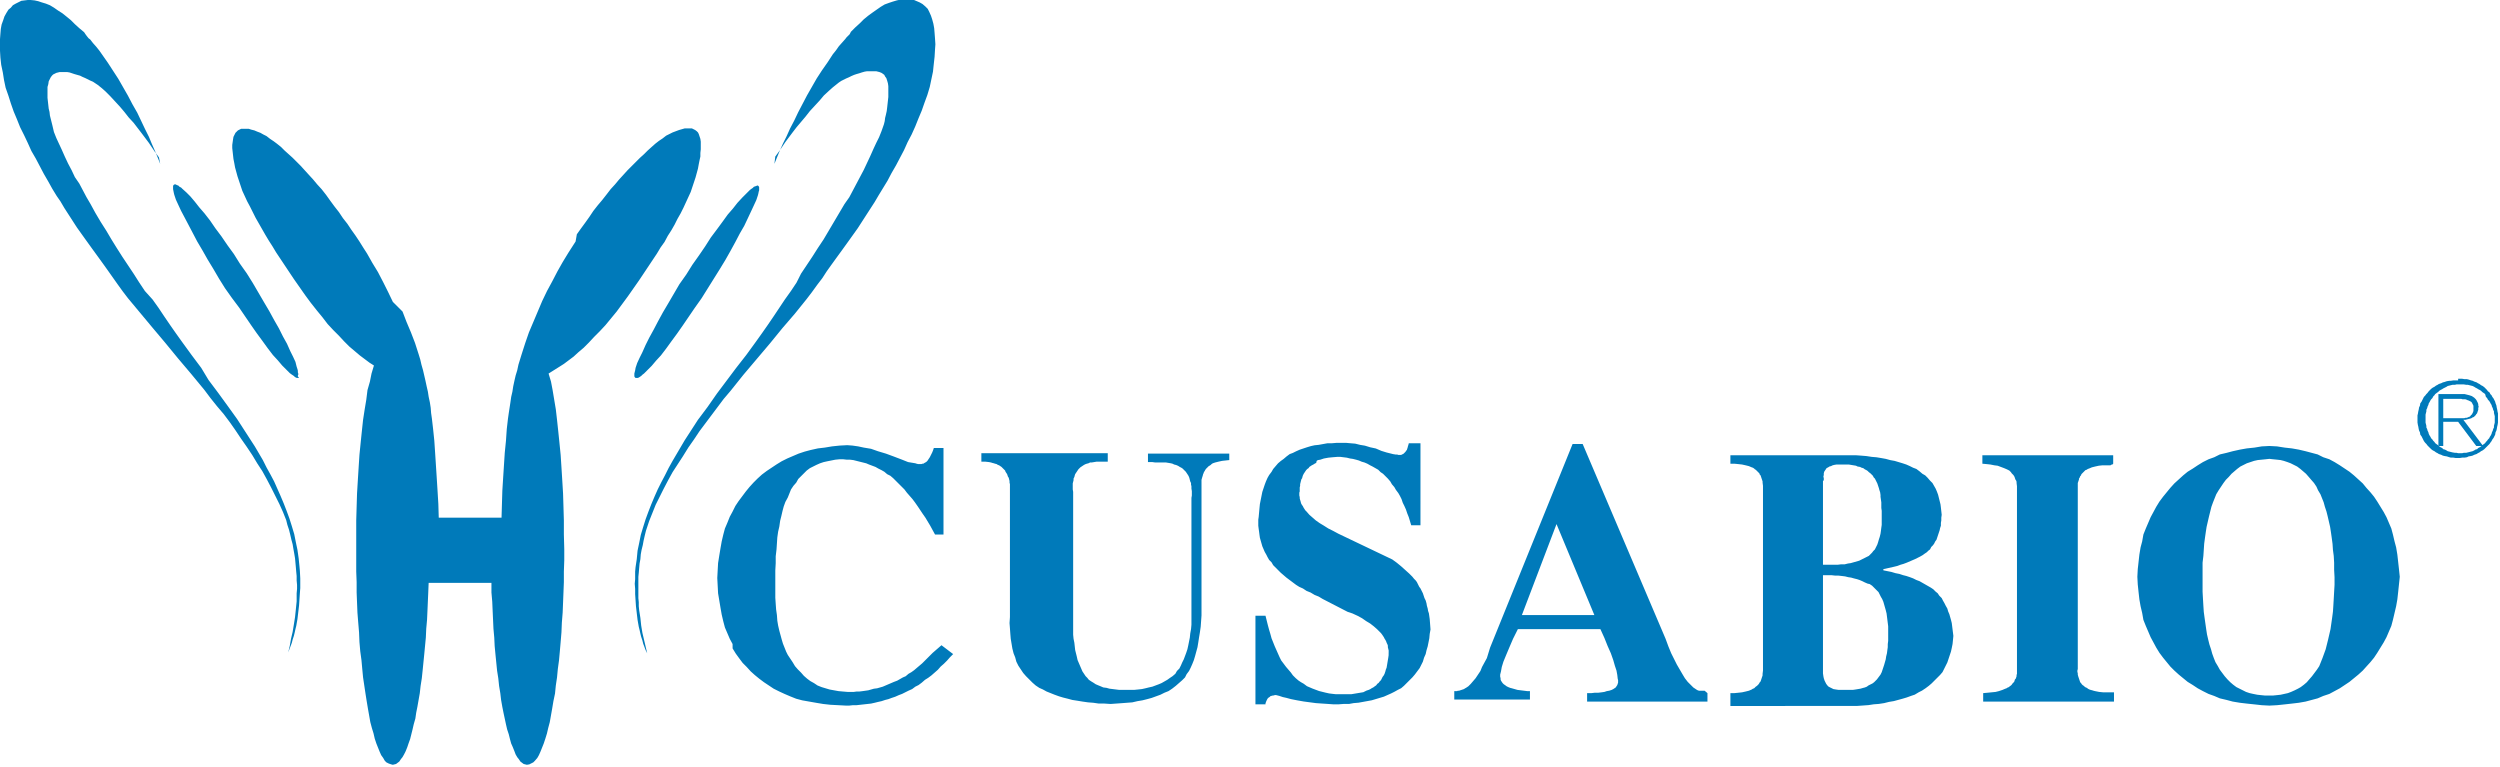 <?xml version="1.0" encoding="UTF-8"?> <!-- Generator: Adobe Illustrator 21.1.0, SVG Export Plug-In . SVG Version: 6.00 Build 0) --> <svg xmlns="http://www.w3.org/2000/svg" xmlns:xlink="http://www.w3.org/1999/xlink" version="1.1" id="图层_1" x="0px" y="0px" width="621.1px" height="190.5px" viewBox="0 0 621.1 190.5" style="enable-background:new 0 0 621.1 190.5;" xml:space="preserve"> <style type="text/css"> .st0{fill-rule:evenodd;clip-rule:evenodd;fill:#007ABA;} .st1{fill:#007ABA;} </style> <path class="st0" d="M74.3,93.9h-0.1H74h-0.2l-0.3-0.1l-0.3-0.2l-0.2-0.2L72.4,93L72,92.7l-0.9-0.9l-1-1L69,89.5l-1.2-1.3l-1.3-1.7 l-1.3-1.8l-1.4-1.9l-1.4-2l-1.5-2.2l-1.5-2.2L57.6,74l-1.7-2.4l-1.5-2.4L53,66.8l-1.4-2.3l-1.3-2.3l-1.3-2.2l-1.1-2.1l-1-1.9l-1-1.9 L45,52.4l-0.7-1.5l-0.6-1.3l-0.4-1.2l-0.1-0.4l-0.1-0.5L43,47v-0.4v-0.2v-0.2l0.1-0.2l0.1-0.1l0.2-0.1h0.2l0.2,0.1l0.2,0.1l0.3,0.1 l0.3,0.3l0.4,0.2l0.3,0.3l1,0.9l1,1l1.1,1.3l1.1,1.4l1.3,1.5l1.4,1.8l1.3,1.9l1.5,2l1.5,2.2l1.6,2.2l1.5,2.4l1.7,2.4l1.5,2.4 l1.4,2.4l1.4,2.4l1.3,2.2l1.2,2.2l1.2,2.1l1,2l1,1.8l0.8,1.8l0.7,1.4l0.6,1.3l0.3,1.2l0.2,0.6l0.1,0.4v0.4l0.1,0.3v0.3l-0.1,0.2v0.2 L74.3,93.9z M39.8,40.7l-0.6-1.5l-0.7-1.7l-0.8-1.8L37,34l-1-2l-0.9-1.9l-1-2.1l-1.2-2.1l-1.1-2.1l-1.2-2.1l-1.2-2.1l-1.3-2l-1.3-2 l-1.4-2l-0.7-1l-0.8-1l-0.8-0.9l-0.7-0.9L22,9.5L21.6,9l-0.3-0.4l-0.4-0.6L19.7,7l-1.1-1l-1-1l-1.1-0.9l-1-0.8l-1.1-0.7l-1-0.7 l-1-0.6l-1-0.4l-1-0.3L9.5,0.3L8.6,0.1L7.6,0H6.9L6.1,0.1L5.3,0.2L4.5,0.6L3.9,0.9L3.2,1.3L2.7,1.9L2.1,2.4L1.6,3.2L1.1,4.1L0.8,5 L0.4,6.1L0.2,7.2L0.1,8.4L0,9.7v1.5v1.4l0.1,1.7l0.2,1.8L0.7,18L1,19.9l0.4,1.9l0.7,2l0.6,1.9l0.7,2l0.8,1.9l0.8,2l1,2l0.9,1.9 l0.9,2l1.1,1.9l1,1.9l1,1.9l1.1,1.9l1,1.8l1.1,1.8L15,50l1,1.7l1.1,1.7l2,3.1l2,2.8l1.8,2.5l1.6,2.2l1.3,1.8l1,1.4l1.2,1.7l1.2,1.7 l1.3,1.8l1.3,1.7l3,3.6l3,3.6l3.2,3.8l3.2,3.9l3.3,3.9l3.3,4l1.5,2l1.6,2l1.7,2l1.5,2l1.4,2l1.4,2.1l1.4,2l1.4,2.1l1.2,2l1.3,2 l1.1,2l1.1,2.1l1,2l1,2l0.9,2l0.8,2l0.3,1.2l0.4,1.2l0.3,1.2l0.3,1.3l0.3,1.1l0.2,1.2l0.2,1.1l0.2,1.2l0.1,1.1l0.1,1.1l0.1,1.2 l0.1,1v1.1l0.1,1.1v1l-0.1,1.1v1v1l-0.1,1l-0.1,1l-0.2,1.9l-0.3,1.9l-0.3,1.8l-0.4,1.7l-0.3,1.7l-0.4,1.7l0.3-0.8l0.3-0.8l0.3-0.8 l0.2-0.8l0.3-0.9l0.2-0.8l0.2-0.9l0.2-0.8l0.3-1.7l0.2-1.7l0.2-1.7l0.1-1.5l0.1-1.5l0.1-1.3v-1.3v-1.1l-0.1-1.9l-0.1-1.1l-0.2-2 l-0.3-2.1l-0.4-1.9l-0.4-2l-0.6-2l-0.6-1.9l-0.7-1.9l-0.7-1.8l-0.8-1.9l-0.8-1.8l-0.8-1.8l-0.9-1.7l-1-1.8l-0.9-1.8l-1-1.7l-1-1.7 l-1.1-1.7l-1.1-1.7l-1.1-1.7l-1.1-1.7l-2.3-3.2l-2.4-3.3l-2.4-3.2L50,91.4l-2.4-3.2l-2.4-3.3l-1.5-2.1l-1.4-2l-1.5-2.2l-1.4-2.1 l-1.5-2.1L36,72.3l-1.4-2.1L33.2,68l-1.4-2.1l-1.4-2.1l-1.4-2.2l-1.3-2.1l-1.3-2.2l-1.4-2.2l-1.3-2.2l-1.2-2.2l-1-1.7l-0.9-1.7 l-0.9-1.7L18.6,44l-0.8-1.7l-0.9-1.7l-0.8-1.7l-0.8-1.8l-0.7-1.5L14,34.3l-0.6-1.5L13,31.1l-0.2-0.8l-0.2-0.8l-0.2-0.8l-0.1-0.9 l-0.2-0.8l-0.1-0.9l-0.1-0.9l-0.1-0.9v-0.9v-1v-0.8l0.2-0.7l0.1-0.7l0.3-0.6l0.2-0.4l0.3-0.4l0.3-0.3l0.4-0.2l0.4-0.2l0.4-0.1 l0.4-0.1h0.6h0.6h0.7l0.6,0.1l0.6,0.2l0.6,0.2l0.7,0.2l0.7,0.2l0.6,0.3l0.7,0.3l0.6,0.3l0.6,0.3l0.7,0.3l0.6,0.4l0.6,0.4l1,0.8 l0.9,0.8l1.2,1.2l1.2,1.3l1.2,1.3l1.1,1.3l1.1,1.4l1.2,1.3l1,1.3l1,1.3l1.8,2.4l1.4,2.1l1.1,1.5L39.8,40.7z M157.9,93.9h0.1h0.2h0.2 l0.3-0.1l0.3-0.2l0.3-0.2l0.3-0.3l0.4-0.3l0.9-0.9l1-1l1.1-1.3l1.2-1.3l1.3-1.7l1.3-1.8l1.4-1.9l1.4-2l1.5-2.2l1.5-2.2l1.7-2.4 l1.5-2.4l1.5-2.4l1.5-2.4l1.4-2.3l1.3-2.3l1.2-2.2l1.1-2.1l1.1-1.9l0.9-1.9l0.8-1.7l0.7-1.5l0.6-1.3l0.4-1.2l0.1-0.4l0.1-0.5 l0.1-0.3v-0.4v-0.2v-0.2l-0.1-0.2l-0.1-0.1l-0.1-0.1h-0.2l-0.2,0.1l-0.3,0.1l-0.3,0.1l-0.3,0.3l-0.3,0.2l-0.4,0.3l-0.9,0.9l-1,1 l-1.2,1.3l-1.1,1.4l-1.3,1.5l-1.3,1.8l-1.4,1.9l-1.5,2l-1.4,2.2l-1.5,2.2l-1.7,2.4l-1.5,2.4l-1.7,2.4l-1.4,2.4l-1.4,2.4l-1.3,2.2 l-1.2,2.2l-1.1,2.1l-1.1,2l-0.9,1.8l-0.8,1.8l-0.7,1.4l-0.6,1.3l-0.4,1.2l-0.1,0.6l-0.1,0.4l-0.1,0.4V93v0.3v0.2l0.1,0.2L157.9,93.9 z M192.4,40.7l0.6-1.5l0.7-1.7l0.8-1.8l0.9-1.8l0.9-2l1-1.9l1-2.1l1.1-2.1l1.1-2.1l1.2-2.1l1.2-2.1l1.3-2l1.4-2l1.3-2l0.8-1l0.7-1 l0.8-0.9l0.8-0.9l0.3-0.4l0.4-0.4l0.4-0.4l0.3-0.6l1.1-1.1l1.1-1l1-1l1.1-0.9l1.1-0.8l1-0.7l1-0.7l1-0.6l1.1-0.4l0.9-0.3l1-0.3 l0.9-0.2l0.9-0.1h0.8l0.9,0.1l0.8,0.1l0.7,0.3l0.7,0.3l0.7,0.4l0.7,0.6l0.6,0.6l0.4,0.8l0.4,0.9l0.3,0.9l0.3,1.1l0.2,1.1l0.1,1.2 l0.1,1.3l0.1,1.5l-0.1,1.4l-0.1,1.7l-0.2,1.8l-0.2,1.9l-0.4,1.9l-0.4,1.9l-0.6,2l-0.7,1.9l-0.7,2l-0.8,1.9l-0.8,2l-0.9,2l-1,1.9 l-0.9,2l-1,1.9l-1,1.9l-1.1,1.9l-1,1.9l-1.1,1.8l-1.1,1.8l-1,1.7l-1.1,1.7l-1.1,1.7l-2,3.1l-2,2.8l-1.8,2.5l-1.6,2.2l-1.3,1.8 l-1,1.4l-1.1,1.7l-1.3,1.7l-1.3,1.8l-1.3,1.7l-2.9,3.6l-3.1,3.6l-3.1,3.8l-3.3,3.9l-3.3,3.9l-3.2,4l-1.7,2l-1.5,2l-1.5,2l-1.5,2 l-1.5,2l-1.4,2.1l-1.4,2l-1.3,2.1l-1.3,2l-1.3,2l-1.1,2l-1.1,2.1l-1,2l-1,2l-0.8,2l-0.8,2l-0.4,1.2l-0.4,1.2l-0.3,1.2l-0.3,1.3 l-0.2,1.1l-0.3,1.2l-0.2,1.1l-0.1,1.2l-0.2,1.1l-0.1,1.1l-0.1,1.2l-0.1,1v1.1v1.1v1v1.1v1l0.1,1v1l0.1,1l0.3,1.9l0.2,1.9l0.3,1.8 l0.4,1.7l0.4,1.7l0.4,1.7l-0.4-0.8l-0.3-0.8l-0.3-0.8l-0.2-0.8l-0.3-0.9l-0.2-0.8l-0.2-0.9l-0.2-0.8l-0.3-1.7l-0.2-1.7l-0.2-1.7 l-0.1-1.5l-0.1-1.5v-1.3l-0.1-1.3l0.1-1.1v-1.9l0.1-1.1l0.3-2l0.2-2.1l0.4-1.9l0.4-2l0.6-2l0.6-1.9l0.7-1.9l0.7-1.8l0.8-1.9l0.8-1.8 l0.9-1.8l0.9-1.7l0.9-1.8l1-1.8l1-1.7l1-1.7l1-1.7l1.1-1.7l1.1-1.7l1.1-1.7l2.4-3.2l2.3-3.3l2.4-3.2l2.4-3.2l2.5-3.2l2.4-3.3 l1.5-2.1l1.4-2l1.5-2.2l1.4-2.1l1.4-2.1l1.5-2.1l1.4-2.1L199,68l1.4-2.1l1.4-2.1l1.4-2.2l1.4-2.1l1.3-2.2l1.3-2.2l1.3-2.2l1.3-2.2 L211,49l0.9-1.7l0.9-1.7l0.9-1.7l0.9-1.7l0.8-1.7l0.8-1.7l0.8-1.8l0.7-1.5l0.7-1.4l0.6-1.5l0.6-1.7l0.2-0.8l0.1-0.8l0.2-0.8l0.2-0.9 l0.1-0.8l0.1-0.9l0.1-0.9l0.1-0.9v-0.9v-1v-0.8l-0.1-0.7l-0.2-0.7l-0.2-0.6l-0.3-0.4l-0.2-0.4l-0.4-0.3l-0.3-0.2l-0.5-0.2l-0.4-0.1 l-0.4-0.1h-0.6H216h-0.6l-0.6,0.1l-0.7,0.2l-0.6,0.2l-0.7,0.2l-0.6,0.2l-0.7,0.3l-0.6,0.3l-0.7,0.3l-0.6,0.3l-0.6,0.3l-0.6,0.4 l-0.5,0.4l-1,0.8l-0.9,0.8l-1.3,1.2l-1.1,1.3l-1.2,1.3l-1.2,1.3l-1.1,1.4l-1.1,1.3l-1.1,1.3l-1,1.3l-1.8,2.4l-1.4,2.1l-1.1,1.5 L192.4,40.7z M139,91.1l1.1-0.7l1.2-0.9l1.2-0.9l1.2-1.1l1.3-1.1l1.3-1.3l1.3-1.4l1.4-1.4l1.4-1.5l1.4-1.7l1.4-1.7l1.4-1.9l1.4-1.9 l1.4-2l1.4-2l1.4-2.1l1-1.5l1-1.5l1-1.5l0.9-1.5l1-1.4l0.8-1.5l0.9-1.4l0.8-1.4l0.7-1.4l0.8-1.4l0.7-1.4l0.6-1.3l0.6-1.3l0.6-1.3 l0.4-1.2l0.4-1.2l0.4-1.2l0.3-1.1l0.3-1.1l0.2-1.1l0.2-1l0.2-0.9v-0.9l0.1-0.9V36v-0.8l-0.1-0.7l-0.2-0.6l-0.2-0.6l-0.2-0.4 l-0.3-0.3l-0.4-0.3l-0.4-0.2l-0.4-0.2h-0.6h-0.6h-0.6l-0.7,0.2l-0.7,0.2l-0.8,0.3l-0.8,0.3l-0.8,0.4l-0.8,0.4l-0.9,0.7l-0.9,0.6 l-0.9,0.7l-0.9,0.8l-1,0.9l-0.9,0.9l-1,0.9l-1,1l-1,1l-1.1,1.1l-1,1.1l-1.1,1.2l-1,1.2l-1.1,1.2l-1,1.3l-1.1,1.4l-1.1,1.3l-1.1,1.4 l-1,1.5l-1,1.4l-1.1,1.5l-1,1.4L143,60l-0.9,1.4l-0.9,1.4l-1.4,2.3l-1.3,2.3l-1.3,2.5l-1.3,2.4l-1.2,2.5l-1.1,2.6l-1.1,2.6l-1.1,2.6 l-0.9,2.6l-0.9,2.8l-0.4,1.3l-0.4,1.3l-0.3,1.4l-0.4,1.3l-0.3,1.3l-0.3,1.4l-0.2,1.3l-0.3,1.3l-0.2,1.4l-0.2,1.3l-0.2,1.3l-0.2,1.4 l-0.3,2.6l-0.2,2.9l-0.3,3l-0.2,3.1l-0.2,3.1l-0.2,3.2l-0.1,3.3l-0.1,3.4h-15.6l-0.1-3.4l-0.2-3.3l-0.2-3.2l-0.2-3.1l-0.2-3.1 l-0.2-3l-0.3-2.9l-0.3-2.6l-0.2-1.4l-0.1-1.3l-0.2-1.3l-0.3-1.4l-0.2-1.3l-0.3-1.3l-0.3-1.4l-0.3-1.3l-0.3-1.3l-0.4-1.4l-0.3-1.3 l-0.4-1.3l-0.9-2.8l-1-2.6l-1.1-2.6l-1-2.6L97.6,75l-1.2-2.5l-1.2-2.4l-1.3-2.5l-1.4-2.3l-1.3-2.3l-0.9-1.4L89.3,60l-1-1.5l-1-1.4 l-1-1.5l-1.1-1.4l-1-1.5l-1.1-1.4L82,49.8l-1-1.4L79.9,47l-1.1-1.2l-1-1.2l-1.1-1.2l-1-1.1l-1-1.1l-1-1l-1-1l-1-0.9l-1-0.9l-0.9-0.9 l-1-0.8L68,35.1l-0.9-0.6l-0.9-0.7l-0.8-0.4L64.7,33l-0.8-0.3l-0.7-0.3l-0.8-0.2l-0.6-0.2h-0.7h-0.6h-0.6l-0.4,0.2l-0.4,0.2 l-0.3,0.3L58.5,33l-0.2,0.4L58,34l-0.1,0.6l-0.1,0.7L57.7,36v0.8l0.1,0.9l0.1,0.9l0.1,0.9l0.2,1l0.2,1.1l0.3,1.1l0.3,1.1l0.4,1.2 l0.4,1.2l0.4,1.2l0.6,1.3l0.6,1.3l0.7,1.3l0.7,1.4l0.7,1.4l0.8,1.4l0.8,1.4l0.8,1.4l0.9,1.5l0.9,1.4l0.9,1.5l1,1.5l1,1.5l1,1.5 l1.4,2.1l1.4,2l1.4,2l1.4,1.9l1.5,1.9l1.4,1.7l1.3,1.7l1.4,1.5l1.4,1.4l1.3,1.4l1.3,1.3l1.3,1.1l1.3,1.1l1.2,0.9l1.2,0.9l1.1,0.7 l-0.6,2l-0.4,2l-0.6,2.1l-0.3,2.4l-0.4,2.4l-0.4,2.6l-0.3,2.8l-0.3,2.9l-0.3,3l-0.2,3.1l-0.2,3.2l-0.2,3.3l-0.1,3.3l-0.1,3.4v3.5 v3.6v2.8v2.8l0.1,2.6v2.6l0.1,2.5l0.1,2.5l0.2,2.5l0.2,2.4l0.1,2.4l0.2,2.3l0.3,2.2l0.2,2.2l0.2,2.1l0.3,2l0.3,2l0.3,1.9l0.3,1.8 l0.3,1.7l0.3,1.7l0.4,1.5l0.4,1.3l0.3,1.3l0.4,1.2l0.4,1l0.4,1l0.4,0.9l0.5,0.7l0.4,0.7l0.4,0.4l0.6,0.3l0.6,0.2l0.4,0.1l0.4-0.1 l0.4-0.1l0.4-0.3l0.4-0.3l0.4-0.6l0.4-0.5l0.4-0.7l0.4-0.8l0.4-1l0.3-0.9l0.4-1.1l0.3-1.2l0.3-1.2l0.3-1.3l0.4-1.4l0.2-1.4l0.3-1.5 l0.3-1.7l0.3-1.7l0.2-1.8l0.3-1.9l0.2-1.9l0.2-2l0.2-2l0.2-2.1l0.2-2.1l0.1-2.2l0.2-2.2l0.1-2.2l0.1-2.3l0.1-2.3l0.1-2.4h15.6v2.4 l0.2,2.3l0.1,2.3l0.1,2.2l0.1,2.2l0.2,2.2l0.1,2.1l0.2,2.1l0.2,2l0.2,2l0.3,1.9l0.2,1.9l0.3,1.8l0.2,1.7l0.3,1.7l0.3,1.5l0.3,1.4 l0.3,1.4l0.3,1.3l0.4,1.2l0.3,1.2l0.3,1.1l0.4,0.9l0.4,1l0.3,0.8l0.4,0.7l0.4,0.5l0.4,0.6l0.4,0.3l0.4,0.3l0.4,0.1l0.4,0.1l0.6-0.1 l0.4-0.2l0.6-0.3l0.4-0.4l0.6-0.7l0.4-0.7l0.4-0.9l0.4-1l0.4-1l0.4-1.2l0.4-1.3l0.3-1.3l0.4-1.5l0.3-1.7l0.3-1.7l0.3-1.8l0.4-1.9 l0.2-2l0.3-2l0.2-2.1l0.3-2.2l0.2-2.2l0.2-2.3l0.2-2.4l0.1-2.4l0.2-2.5l0.1-2.5l0.1-2.5l0.1-2.6v-2.6l0.1-2.8v-2.8l-0.1-3.6v-3.5 l-0.1-3.4l-0.1-3.3l-0.2-3.3l-0.2-3.2l-0.2-3.1l-0.3-3l-0.3-2.9l-0.3-2.8l-0.3-2.6l-0.4-2.4l-0.4-2.4l-0.4-2.1l-0.6-2L139,91.1z"></path> <path class="st1" d="M616.9,110.8h-1.7l-4.5-6H607v6h-1.2V97.9h6.1h0.4l0.4,0.1l0.4,0.1l0.4,0.1l0.3,0.1l0.3,0.1l0.3,0.2l0.3,0.2 l0.2,0.2l0.2,0.2l0.2,0.3l0.1,0.2l0.2,0.4l0.1,0.3v0.3l0.1,0.3l-0.1,0.4v0.4l-0.1,0.3l-0.1,0.3l-0.1,0.3l-0.2,0.2l-0.1,0.2l-0.3,0.3 l-0.2,0.2l-0.3,0.1l-0.3,0.2l-0.3,0.1l-0.4,0.1l-0.4,0.1l-0.4,0.1H612L616.9,110.8z M607,98.9v5h4.5h0.3h0.4l0.3-0.1h0.3l0.3-0.1 l0.2-0.1l0.3-0.1l0.2-0.2l0.1-0.2l0.2-0.1l0.1-0.2l0.1-0.2l0.1-0.2l0.1-0.3v-0.2v-0.3V101v-0.2l-0.1-0.2l-0.1-0.2l-0.1-0.2l-0.1-0.2 l-0.2-0.2l-0.2-0.1l-0.2-0.1l-0.2-0.1l-0.3-0.1l-0.2-0.1l-0.3-0.1h-0.3h-0.4l-0.3-0.1H607z"></path> <path class="st1" d="M617.4,97.9l-0.4-0.3l-0.3-0.2l-0.3-0.3l-0.3-0.2l-0.4-0.2l-0.3-0.2l-0.4-0.2l-0.3-0.2l-0.4-0.2l-0.4-0.1 l-0.4-0.1l-0.4-0.1h-0.4l-0.6-0.1h-0.4h-0.4h-0.6h-0.4l-0.4,0.1h-0.6l-0.4,0.1l-0.4,0.1l-0.4,0.1l-0.3,0.2l-0.4,0.2l-0.4,0.2 l-0.3,0.2l-0.4,0.2l-0.3,0.2l-0.3,0.3l-0.3,0.2l-0.4,0.3l-0.2,0.3l-0.3,0.3l-0.2,0.4l-0.3,0.3l-0.2,0.3l-0.2,0.4l-0.2,0.3l-0.1,0.4 l-0.2,0.4l-0.1,0.4l-0.2,0.4v0.4l-0.1,0.4l-0.1,0.4v0.6v0.4v0.4v0.6l0.1,0.4l0.1,0.4v0.4l0.2,0.4l0.1,0.4l0.2,0.4l0.1,0.4l0.2,0.4 l0.2,0.3l0.2,0.4l0.3,0.3l0.2,0.3l0.3,0.3l0.2,0.3l0.4,0.3l0.3,0.2l0.3,0.3l0.3,0.2l0.4,0.2l0.3,0.3l0.4,0.1l0.4,0.2l0.3,0.2 l0.4,0.1l0.4,0.1l0.4,0.1l0.6,0.1h0.4l0.4,0.1h0.6h0.4l0.4-0.1h0.6l0.4-0.1l0.4-0.1l0.4-0.1l0.4-0.1l0.4-0.2l0.3-0.2l0.4-0.1 l0.3-0.3l0.4-0.2l0.3-0.2l0.3-0.3l0.3-0.2l0.4-0.3l0.2-0.3l0.3-0.3l0.2-0.3l0.3-0.3l0.2-0.4l0.2-0.3l0.2-0.4l0.1-0.4l0.2-0.4 l0.1-0.4l0.2-0.4v-0.4l0.1-0.4l0.1-0.4v-0.6v-0.4V104v-0.6l-0.1-0.4l-0.1-0.4v-0.4l-0.2-0.4l-0.1-0.4l-0.2-0.4l-0.1-0.4l-0.2-0.3 l-0.2-0.4l-0.2-0.3l-0.3-0.3l-0.2-0.4l-0.3-0.3L617.4,97.9z M610.7,94.1h0.4h0.6l0.6,0.1h0.6l0.4,0.1l0.6,0.2l0.4,0.1l0.4,0.2 l0.6,0.2l0.3,0.2l0.4,0.2l0.4,0.3l0.4,0.2l0.4,0.3l0.3,0.3l0.3,0.3l0.3,0.4l0.4,0.3l0.2,0.4l0.3,0.3l0.2,0.4l0.3,0.4l0.2,0.4 l0.2,0.4l0.1,0.4l0.2,0.5l0.1,0.6l0.1,0.4l0.1,0.6l0.1,0.4v0.6v0.6v0.6v0.5l-0.1,0.6l-0.1,0.4l-0.1,0.6l-0.1,0.4l-0.2,0.4l-0.1,0.6 l-0.2,0.4l-0.2,0.4l-0.3,0.4l-0.2,0.4l-0.3,0.4l-0.2,0.3l-0.4,0.4l-0.3,0.3l-0.3,0.3l-0.3,0.3l-0.4,0.3l-0.4,0.2l-0.4,0.3l-0.4,0.2 l-0.3,0.2l-0.6,0.2l-0.4,0.2l-0.4,0.1l-0.6,0.1l-0.4,0.2l-0.6,0.1h-0.6l-0.6,0.1h-0.4h-0.6l-0.6-0.1h-0.6l-0.4-0.1l-0.6-0.2 l-0.6-0.1l-0.4-0.1l-0.4-0.2l-0.6-0.2l-0.3-0.2l-0.4-0.2l-0.4-0.3l-0.4-0.2l-0.4-0.3l-0.3-0.3l-0.3-0.3l-0.3-0.3l-0.3-0.4l-0.3-0.3 l-0.3-0.4l-0.2-0.4l-0.2-0.4l-0.2-0.4l-0.3-0.4l-0.1-0.6l-0.2-0.4l-0.1-0.4l-0.1-0.6l-0.1-0.4l-0.1-0.6V105v-0.6v-0.6v-0.6l0.1-0.4 l0.1-0.6l0.1-0.4l0.1-0.6l0.2-0.4l0.1-0.6l0.3-0.4l0.2-0.4l0.2-0.4l0.2-0.4l0.3-0.3l0.3-0.4l0.3-0.3l0.3-0.4l0.3-0.3l0.3-0.3 l0.4-0.3l0.4-0.2l0.4-0.3l0.4-0.2l0.3-0.2l0.6-0.2l0.4-0.2l0.4-0.1l0.6-0.2l0.6-0.1h0.4l0.6-0.1h0.6H610.7z"></path> <path class="st1" d="M563.8,110.8l1.9,0.1l1.9,0.3l1.8,0.2l1.7,0.3l1.7,0.4l1.5,0.4l1.5,0.4l1.4,0.7l1.5,0.5l1.3,0.7l1.3,0.8 l1.2,0.8l1.2,0.8l1.1,0.9l1.1,1l1.1,1l0.9,1.1l1,1.1l0.9,1.1l0.8,1.2l0.8,1.3l0.8,1.3l0.7,1.3l0.6,1.4l0.6,1.4l0.4,1.5l0.4,1.7 l0.4,1.5l0.3,1.8l0.2,1.8l0.2,1.8l0.2,1.9l-0.2,1.9l-0.2,1.9l-0.2,1.8l-0.3,1.7l-0.4,1.7l-0.4,1.7l-0.4,1.5l-0.6,1.4l-0.6,1.4 l-0.7,1.3l-0.8,1.3l-0.8,1.3l-0.8,1.2l-0.9,1.1l-1,1.1l-0.9,1l-1.1,1l-1.1,0.9l-1.1,0.9l-1.2,0.8l-1.2,0.8l-1.3,0.7l-1.3,0.7 l-1.5,0.5l-1.4,0.6l-1.5,0.4l-1.5,0.4l-1.7,0.3l-1.7,0.2l-1.8,0.2l-1.9,0.2l-1.9,0.1l-1.9-0.1l-1.8-0.2l-1.9-0.2l-1.7-0.2l-1.8-0.3 l-1.5-0.4l-1.7-0.4l-1.4-0.6l-1.4-0.5l-1.4-0.7L546,171l-1.2-0.8l-1.3-0.8l-1.1-0.9l-1.1-0.9l-1.1-1l-1-1l-0.9-1.1l-0.9-1.1 l-0.9-1.2l-0.8-1.3l-0.7-1.3l-0.7-1.3l-0.6-1.4l-0.6-1.4l-0.6-1.5l-0.3-1.7l-0.4-1.7l-0.3-1.7l-0.2-1.8l-0.2-1.9l-0.1-1.9l0.1-1.9 l0.2-1.8l0.2-1.8l0.3-1.8l0.4-1.5l0.3-1.7l0.6-1.5l0.6-1.4l0.6-1.4l0.7-1.3l0.7-1.3l0.8-1.3l0.9-1.2l0.9-1.1l0.9-1.1l1-1.1l1.1-1 l1.1-1l1.1-0.9l1.3-0.8l1.2-0.8l1.3-0.8l1.4-0.7l1.4-0.5l1.4-0.7l1.7-0.4l1.5-0.4l1.8-0.4l1.7-0.3l1.9-0.2l1.8-0.3L563.8,110.8z M563.8,114l-0.9,0.1l-1,0.1l-1,0.1l-0.9,0.2l-0.9,0.3l-0.9,0.3l-0.8,0.4l-0.8,0.4l-0.8,0.6l-0.7,0.6l-0.7,0.6l-0.7,0.8l-0.7,0.7 l-0.6,0.8l-0.6,0.9l-0.6,0.9l-0.6,1l-0.4,1l-0.4,1l-0.4,1.1l-0.3,1.2l-0.3,1.2l-0.3,1.3l-0.3,1.3l-0.2,1.3l-0.2,1.4l-0.2,1.5 l-0.1,1.5l-0.1,1.5l-0.2,1.7v1.8v1.8v1.9v1.7l0.1,1.8l0.1,1.7l0.1,1.5l0.2,1.5l0.2,1.4l0.2,1.4l0.2,1.3l0.3,1.3l0.3,1.2l0.4,1.2 l0.3,1.1l0.4,1.1l0.4,1l0.6,1l0.5,0.9l0.6,0.8l0.6,0.8l0.7,0.8l0.7,0.7l0.7,0.6l0.8,0.6l0.8,0.4l0.8,0.4l0.8,0.4l0.9,0.3l0.9,0.2 l1,0.2l0.9,0.1l1,0.1h1h1l1-0.1l0.9-0.1l0.9-0.2l0.9-0.2l0.8-0.3l0.9-0.4l0.8-0.4l0.7-0.4l0.8-0.6l0.7-0.6l0.6-0.7l0.7-0.8l0.6-0.8 l0.6-0.8l0.6-0.9l0.4-1l0.4-1l0.4-1.1l0.4-1.1l0.3-1.2l0.3-1.2l0.3-1.3l0.3-1.3l0.2-1.4l0.2-1.4l0.2-1.5l0.1-1.5l0.1-1.7l0.1-1.8 l0.1-1.7v-1.9l-0.1-1.8v-1.8l-0.1-1.7l-0.2-1.5l-0.1-1.5l-0.2-1.5l-0.2-1.4l-0.2-1.3l-0.3-1.3l-0.3-1.3l-0.3-1.2l-0.4-1.2l-0.3-1.1 l-0.4-1l-0.4-1l-0.6-1l-0.4-0.9l-0.6-0.9l-0.7-0.8l-0.6-0.7l-0.7-0.8l-0.7-0.6l-0.7-0.6l-0.8-0.6l-0.8-0.4l-0.8-0.4l-0.8-0.3 l-0.9-0.3l-0.8-0.2l-0.9-0.1l-1-0.1L563.8,114z M525.2,172.2v2.1h-32.5v-2.1l1.1-0.1l1-0.1l1-0.1l0.8-0.2l0.9-0.3l0.7-0.3l0.3-0.1 l0.3-0.2l0.3-0.1l0.2-0.2l0.3-0.2l0.2-0.2l0.2-0.3l0.2-0.2l0.2-0.2l0.1-0.3l0.1-0.3l0.2-0.2l0.1-0.3l0.1-0.3v-0.3l0.1-0.3v-0.8v-0.8 v-44.2v-0.8l-0.1-0.8v-0.3l-0.1-0.3l-0.2-0.3l-0.1-0.3l-0.1-0.3l-0.1-0.2l-0.2-0.3l-0.2-0.2l-0.2-0.2l-0.2-0.3l-0.2-0.2l-0.2-0.2 l-0.6-0.3l-0.7-0.3l-0.8-0.3l-0.8-0.3l-0.8-0.1l-1-0.2l-0.9-0.1l-1.1-0.1v-2.1h32.5v2.1l-0.2,0.2h-0.2l-0.1,0.1l-0.2,0.1h-1.1h-0.9 l-0.9,0.1l-0.9,0.2l-0.8,0.2l-0.7,0.3l-0.3,0.1l-0.3,0.2l-0.3,0.1l-0.2,0.2l-0.2,0.2l-0.2,0.2l-0.2,0.2l-0.2,0.2l-0.1,0.3l-0.2,0.2 l-0.1,0.3l-0.2,0.3v0.2l-0.1,0.3l-0.1,0.3l-0.1,0.3v0.8v0.8v44.2v0.4l-0.1,0.4v0.3l0.1,0.4v0.3l0.1,0.4l0.1,0.3l0.1,0.3l0.1,0.3 l0.1,0.3l0.1,0.3l0.2,0.2l0.2,0.3l0.2,0.2l0.3,0.2l0.2,0.2l0.3,0.2l0.3,0.1l0.2,0.2l0.4,0.2l0.3,0.1l0.4,0.1l0.3,0.1l0.4,0.1l1,0.2 l1,0.1h1.1H525.2z M429.9,174.3v-2.1h1l1-0.1l0.9-0.1l0.9-0.2l0.8-0.2l0.7-0.3l0.3-0.2l0.3-0.1l0.2-0.2l0.2-0.2l0.3-0.2l0.2-0.2 l0.2-0.2l0.2-0.3l0.1-0.2l0.2-0.2l0.1-0.3l0.1-0.3l0.1-0.3l0.1-0.3l0.1-0.3v-0.4l0.1-0.8v-0.8v-44.2v-0.9l-0.1-0.8v-0.3l-0.1-0.3 l-0.1-0.3l-0.1-0.3l-0.1-0.3l-0.1-0.3l-0.2-0.2l-0.1-0.3l-0.2-0.2l-0.2-0.2l-0.2-0.2l-0.3-0.3l-0.2-0.1l-0.2-0.2l-0.3-0.2l-0.3-0.1 l-0.7-0.3l-0.8-0.2l-0.9-0.2l-0.9-0.1l-1-0.1h-1v-2.1h28.4h1.4h1.4l1.4,0.1l1.2,0.1l1.3,0.2l1.2,0.1l1.2,0.2l1.1,0.2l1.1,0.3 l1.1,0.2l1,0.3l1,0.3l0.9,0.3l0.9,0.4l0.8,0.4l0.8,0.3l0.8,0.6l0.7,0.6l0.7,0.4l0.6,0.6l0.6,0.7l0.6,0.6l0.4,0.7l0.4,0.7l0.3,0.7 l0.3,0.8l0.2,0.8l0.2,0.8l0.2,0.8l0.1,0.8l0.1,0.9l0.1,0.9l-0.1,0.7v0.7l-0.1,0.6v0.7l-0.2,0.6l-0.1,0.5l-0.2,0.6l-0.2,0.6l-0.2,0.6 l-0.2,0.6l-0.3,0.4l-0.3,0.6l-0.3,0.4l-0.4,0.4l-0.3,0.6l-0.4,0.3l-0.4,0.4l-0.6,0.4l-0.4,0.3l-0.7,0.4l-0.6,0.3l-0.6,0.3l-0.7,0.3 l-0.7,0.3l-0.7,0.3l-0.8,0.3l-0.7,0.2l-0.8,0.3l-0.8,0.2l-0.9,0.2l-0.9,0.2l-0.9,0.2v0.3l1,0.2l1,0.2l1,0.3l1,0.2l0.9,0.3l0.8,0.2 l0.9,0.3l0.8,0.3l0.8,0.4l0.8,0.3l0.7,0.4l0.7,0.4l0.7,0.4l0.7,0.4l0.6,0.4l0.6,0.6l0.5,0.4l0.4,0.6l0.6,0.6l0.3,0.6l0.4,0.7 l0.3,0.6l0.4,0.7l0.2,0.7l0.3,0.7l0.2,0.7l0.2,0.7l0.2,0.8l0.1,0.8l0.1,0.8l0.1,0.8l0.1,0.8l-0.1,1l-0.1,1l-0.2,1l-0.2,0.9l-0.3,0.9 l-0.3,0.9l-0.3,0.9l-0.4,0.8l-0.4,0.8l-0.4,0.8l-0.6,0.7l-0.7,0.7l-0.7,0.7l-0.7,0.7l-0.7,0.6l-0.8,0.6l-0.9,0.6l-0.8,0.4l-1,0.6 l-0.9,0.3l-1.1,0.4l-1,0.3l-1.1,0.3l-1.1,0.3l-1.2,0.2l-1.2,0.3l-1.3,0.2l-1.3,0.1l-1.3,0.2l-1.4,0.1l-1.4,0.1h-1.5H429.9z M452.9,119.4v20.9h1h0.9h0.9h0.9l0.8-0.1h0.9l0.8-0.2l0.7-0.1l0.7-0.2l0.7-0.2l0.7-0.2l0.6-0.3l0.6-0.3l0.6-0.3l0.6-0.3l0.4-0.4 l0.4-0.4l0.3-0.4l0.4-0.4l0.3-0.6l0.3-0.6l0.2-0.6l0.2-0.7l0.2-0.6l0.2-0.8l0.1-0.7l0.1-0.8l0.1-0.7v-0.9v-0.8v-0.9v-0.9l-0.1-0.7 v-0.8v-0.6l-0.1-0.7l-0.1-0.7V123l-0.1-0.7l-0.2-0.6l-0.1-0.4l-0.2-0.6l-0.2-0.6l-0.2-0.4l-0.2-0.4l-0.2-0.4l-0.3-0.3l-0.2-0.4 l-0.3-0.3l-0.3-0.3l-0.4-0.3l-0.3-0.3l-0.3-0.2l-0.4-0.2l-0.4-0.3l-0.4-0.1l-0.4-0.2l-0.6-0.1l-0.4-0.2l-0.6-0.1l-0.6-0.1l-0.6-0.1 h-0.6h-0.6H457h-0.7l-0.6,0.1l-0.4,0.1l-0.4,0.2l-0.4,0.1l-0.3,0.2l-0.4,0.2l-0.2,0.3l-0.2,0.3l-0.2,0.3l-0.1,0.4v0.4l-0.1,0.4 l0.1,0.4V119.4z M452.9,142.7v23.1v0.8v0.7l0.1,0.7l0.1,0.5l0.2,0.6l0.2,0.4l0.2,0.4l0.3,0.4l0.3,0.3l0.4,0.2l0.4,0.2l0.4,0.2 l0.6,0.1l0.7,0.1h0.7h0.7h0.7h0.7h0.7l0.7-0.1l0.6-0.1l0.6-0.1l0.7-0.2l0.4-0.1l0.5-0.2l0.4-0.3l0.4-0.2l0.6-0.3l0.4-0.3l0.3-0.3 l0.4-0.4l0.3-0.4l0.3-0.4l0.3-0.4l0.3-0.6l0.2-0.6l0.2-0.6l0.2-0.6l0.2-0.7l0.2-0.7l0.1-0.7l0.2-0.8l0.1-0.8l0.1-0.7V160l0.1-0.8 v-0.9v-0.9v-0.9v-0.9l-0.1-0.8l-0.1-0.8l-0.1-0.8l-0.1-0.8l-0.2-0.8l-0.2-0.7l-0.2-0.7l-0.2-0.7l-0.3-0.7l-0.3-0.5l-0.3-0.6 l-0.3-0.6l-0.4-0.4l-0.4-0.4l-0.4-0.4l-0.4-0.4l-0.6-0.4L464,145l-0.7-0.3l-0.6-0.3l-0.7-0.3l-0.6-0.2l-0.8-0.2l-0.7-0.2l-0.7-0.1 l-0.8-0.2l-0.8-0.1l-0.9-0.1h-0.8l-0.9-0.1H452.9z M424.2,172.2v2.1h-29.9v-2.1h0.4h0.7l0.8-0.1h0.9l0.8-0.1l0.7-0.1l0.6-0.2 l0.6-0.1l0.6-0.2l0.4-0.2l0.3-0.2l0.3-0.2l0.2-0.3l0.2-0.3l0.1-0.3l0.1-0.3V169l-0.1-0.4l-0.1-0.9l-0.2-1.1l-0.4-1.2l-0.4-1.4 l-0.6-1.7l-0.8-1.8l-0.8-2l-1-2.2h-20.5l-1.2,2.4l-0.9,2.1l-0.8,1.9l-0.7,1.7l-0.4,1.3l-0.2,1.1l-0.1,0.4l-0.1,0.4v0.3v0.2l0.1,0.4 v0.3l0.1,0.3l0.2,0.3l0.2,0.3l0.3,0.3l0.3,0.2l0.4,0.3l0.4,0.2l0.5,0.2l0.4,0.1l0.7,0.2l0.7,0.2l0.8,0.1l0.8,0.1l0.8,0.1h0.4h0.3 v2.1h-18.8v-2.1h0.3h0.4l0.2-0.1h0.3l0.3-0.1l0.3-0.1l0.3-0.1l0.3-0.1l0.3-0.2l0.2-0.1l0.3-0.2l0.3-0.2l0.6-0.6l0.6-0.7l0.6-0.7 l0.6-0.9l0.6-0.9l0.4-1l0.6-1.1l0.6-1.1l0.4-1.3l0.4-1.3l20.5-50.6h2.5l20.6,48.4l0.7,1.9l0.7,1.7l0.7,1.4l0.7,1.4l0.7,1.2l0.7,1.2 l0.6,1l0.7,0.9l0.3,0.3l0.3,0.3l0.3,0.3l0.3,0.3l0.2,0.2l0.3,0.2l0.3,0.2l0.3,0.2l0.2,0.1l0.3,0.1h0.3h0.3h0.2h0.3h0.3L424.2,172.2z M378.1,152.8h18l-9.4-22.6L378.1,152.8z M353.1,130.5h-2.5l-0.3-1l-0.3-1l-0.4-1l-0.3-0.9l-0.4-0.9l-0.4-0.8l-0.3-0.9l-0.4-0.8 l-0.4-0.7l-0.6-0.8l-0.4-0.7l-0.6-0.7l-0.4-0.7l-0.6-0.7l-0.6-0.6l-0.6-0.6l-0.6-0.4l-0.6-0.6l-0.7-0.4l-0.7-0.4l-0.6-0.3l-0.7-0.4 l-0.7-0.3l-0.7-0.2l-0.7-0.3l-0.7-0.2l-0.8-0.2l-0.7-0.1l-0.8-0.2l-0.8-0.1l-0.8-0.1h-0.8l-1.2,0.1l-1,0.1l-1.1,0.2l-0.9,0.3 l-0.6,0.1l-0.3,0.2L327,115l-0.4,0.2l-0.3,0.2l-0.4,0.2l-0.3,0.2l-0.3,0.2l-0.2,0.3l-0.3,0.2l-0.3,0.3l-0.2,0.3l-0.2,0.3l-0.2,0.3 l-0.2,0.4l-0.1,0.3l-0.1,0.4l-0.2,0.3l-0.1,0.4l-0.1,0.4l-0.1,0.4v0.4l-0.1,0.4v0.6v0.4l-0.1,0.3v0.4v0.3l0.1,0.4v0.3l0.1,0.4 l0.1,0.3l0.1,0.4l0.1,0.3l0.2,0.3l0.2,0.3l0.2,0.4l0.2,0.3l0.2,0.3l0.3,0.3l0.7,0.8l0.8,0.7l0.8,0.7l1,0.7l1,0.6l1.1,0.7l1.2,0.6 l1.3,0.7l13.4,6.4l1.1,0.8l1.1,0.9l1,0.9l1,0.9l0.4,0.4l0.4,0.4l0.4,0.5l0.4,0.4l0.3,0.4l0.3,0.6l0.3,0.6l0.3,0.4l0.3,0.6l0.3,0.6 l0.2,0.6l0.2,0.6l0.3,0.6l0.2,0.7l0.1,0.6l0.2,0.7l0.1,0.6l0.2,0.6l0.1,0.7l0.1,0.7l0.1,1.3l0.1,1.3l-0.2,1.1l-0.1,1.1l-0.2,1 l-0.2,1l-0.3,1l-0.2,0.9l-0.4,0.9l-0.3,1l-0.4,0.8l-0.4,0.8l-0.6,0.8l-0.6,0.8l-0.6,0.7l-0.7,0.7l-0.7,0.7l-0.7,0.7l-0.7,0.6 l-0.8,0.4l-0.9,0.5l-0.8,0.4l-0.9,0.4l-0.9,0.4l-1,0.3l-1,0.3l-1,0.3l-1.1,0.2l-1.1,0.2l-1.1,0.2l-1.2,0.1l-1.1,0.2h-1.3l-1.3,0.1 h-1.4l-1.4-0.1l-1.5-0.1l-1.4-0.1l-1.5-0.2l-1.5-0.2l-1.7-0.3l-1.5-0.3l-1.1-0.3l-0.9-0.2l-0.9-0.3l-0.8-0.2h-0.3l-0.2,0.1h-0.3 l-0.2,0.1h-0.2l-0.2,0.1l-0.2,0.2l-0.2,0.1l-0.1,0.1l-0.2,0.2l-0.1,0.2l-0.1,0.2l-0.1,0.2l-0.1,0.3l-0.1,0.2v0.3h-2.5v-22h2.5 l0.3,1.2l0.3,1.2l0.3,1.1l0.3,1l0.3,1.1l0.4,1l0.4,1l0.4,0.9l0.4,0.9l0.4,0.9l0.4,0.8l0.6,0.8l0.6,0.8l0.6,0.7l0.6,0.7l0.5,0.7 l0.7,0.7l0.7,0.6l0.6,0.4l0.7,0.4l0.8,0.6l0.7,0.3l0.7,0.3l0.8,0.3l0.8,0.3l0.8,0.2l0.8,0.2l0.9,0.2l0.8,0.1l0.9,0.1h0.8h1h0.7h0.6 h0.7l0.6-0.1l0.6-0.1l0.6-0.1l0.6-0.1l0.6-0.1l0.4-0.2l0.4-0.2l0.6-0.2l0.4-0.2l0.3-0.2l0.4-0.2l0.4-0.3l0.3-0.2l0.3-0.4l0.3-0.2 l0.3-0.4l0.3-0.3l0.2-0.4l0.2-0.4l0.3-0.4l0.2-0.4l0.2-0.6l0.1-0.4l0.2-0.5l0.1-0.6l0.1-0.6l0.1-0.6l0.1-0.6l0.1-0.7v-0.4V162v-0.4 l-0.1-0.4l-0.1-0.4v-0.4l-0.1-0.3l-0.2-0.4l-0.1-0.3l-0.2-0.4l-0.2-0.3l-0.2-0.4l-0.2-0.3l-0.2-0.3l-0.3-0.4l-0.3-0.3l-0.7-0.7 l-0.8-0.7l-0.9-0.7l-1-0.6l-1-0.7l-1.1-0.6l-1.3-0.6l-1.2-0.4l-6.2-3.2l-1-0.6l-1-0.4l-1-0.6l-1-0.4l-0.9-0.6l-0.9-0.4l-0.8-0.5 l-0.8-0.6l-0.8-0.6l-0.8-0.6l-0.7-0.6l-0.7-0.6l-0.6-0.6l-0.7-0.7l-0.6-0.6l-0.4-0.7l-0.6-0.6l-0.4-0.7l-0.3-0.6l-0.4-0.7l-0.3-0.7 l-0.3-0.7l-0.2-0.7l-0.2-0.7l-0.2-0.7l-0.1-0.7l-0.1-0.8l-0.1-0.7l-0.1-0.8v-0.7v-0.8l0.1-0.7l0.1-1.1l0.1-1.1l0.1-1l0.2-1l0.2-1 l0.2-1l0.3-0.9l0.3-0.9l0.3-0.8l0.4-0.9l0.4-0.7l0.6-0.8l0.4-0.7l0.6-0.7l0.6-0.7l0.7-0.6l0.7-0.5l0.7-0.6l0.8-0.6l0.8-0.3l0.8-0.4 l0.9-0.4l0.9-0.3l0.9-0.3l1-0.3l0.9-0.2l1-0.1l1.1-0.2l1.1-0.2h1.1l1.2-0.1h1.1h1.2l1.1,0.1l1.2,0.1l1.2,0.3l1.2,0.2l1.3,0.4 l1.4,0.3l1.4,0.6l1.3,0.4l1.2,0.3l0.4,0.1l0.6,0.1h0.4l0.3,0.1h0.2h0.3h0.2l0.2-0.1l0.2-0.1l0.2-0.1l0.1-0.1l0.2-0.2l0.2-0.2 l0.1-0.2l0.2-0.2l0.1-0.3l0.1-0.3l0.1-0.4l0.1-0.3l0.1-0.4h2.9V130.5z M305.4,112.2v2.1l-0.9,0.1l-0.9,0.1l-0.9,0.2l-0.8,0.2 l-0.3,0.1l-0.3,0.1l-0.3,0.2l-0.2,0.2l-0.3,0.2l-0.2,0.1l-0.3,0.3l-0.2,0.2l-0.2,0.2l-0.2,0.3l-0.1,0.2l-0.2,0.3l-0.1,0.3l-0.1,0.2 l-0.1,0.4l-0.1,0.3l-0.2,0.7v0.9v0.9v0.9v29.5v1.5l-0.1,1.4l-0.1,1.4l-0.2,1.4l-0.2,1.2l-0.2,1.3l-0.2,1.2l-0.3,1.1l-0.3,1.1l-0.3,1 l-0.4,1l-0.4,0.9l-0.4,0.8l-0.6,0.8l-0.4,0.8l-0.7,0.7l-0.8,0.7l-0.8,0.7l-0.9,0.7l-0.9,0.6l-1,0.4l-1,0.5l-1.1,0.4l-1.1,0.4 l-1.1,0.3l-1.2,0.3l-1.2,0.2l-1.3,0.3l-1.3,0.1l-1.3,0.1l-1.4,0.1l-1.4,0.1l-1.5-0.1h-1.4l-1.4-0.2l-1.3-0.1l-1.4-0.2l-1.2-0.2 l-1.3-0.2l-1.1-0.3l-1.2-0.3l-1-0.3l-1.1-0.4l-1-0.4l-1-0.4l-0.9-0.5l-0.9-0.4l-0.9-0.6l-0.8-0.7l-0.8-0.8l-0.8-0.8l-0.7-0.8 l-0.6-0.9l-0.6-0.9l-0.5-1l-0.3-1.1l-0.4-1l-0.3-1.2l-0.2-1.2l-0.2-1.2l-0.1-1.2l-0.1-1.4l-0.1-1.3l0.1-1.5v-30.6v-1v-1v-0.4 l-0.1-0.4v-0.4l-0.1-0.4l-0.1-0.4l-0.2-0.3l-0.1-0.3l-0.1-0.3l-0.2-0.3l-0.2-0.3l-0.1-0.3l-0.2-0.2l-0.3-0.3l-0.2-0.2l-0.2-0.2 l-0.3-0.2l-0.3-0.2l-0.3-0.1l-0.3-0.2l-0.4-0.1l-0.3-0.1l-0.4-0.1l-0.3-0.1l-0.5-0.1l-0.9-0.1h-1v-2.1h31.4v2.1h-0.7h-0.5h-0.7h-0.5 h-0.4l-0.6,0.1l-0.6,0.1h-0.4l-0.4,0.2l-0.4,0.1l-0.3,0.1l-0.4,0.2l-0.3,0.2l-0.3,0.2l-0.3,0.2l-0.2,0.2l-0.3,0.3l-0.2,0.3l-0.2,0.3 l-0.2,0.3l-0.2,0.3l-0.1,0.3l-0.1,0.4l-0.2,0.4v0.4l-0.1,0.4l-0.1,0.4v0.6v0.4v0.5l0.1,0.6v0.6v30.6v1.2v1v1.1v1l0.1,1l0.2,1 l0.1,0.9l0.1,0.9l0.2,0.8l0.2,0.8l0.2,0.9l0.3,0.7l0.3,0.7l0.3,0.7l0.3,0.7l0.4,0.6l0.4,0.6l0.4,0.4l0.4,0.5l0.6,0.4l0.5,0.3 l0.6,0.4l0.7,0.3l0.5,0.2l0.7,0.3l0.8,0.1l0.7,0.2l0.8,0.1l0.8,0.1l0.8,0.1h0.9h0.9h1h1l1-0.1l0.9-0.1l0.9-0.2l0.8-0.2l0.9-0.2 l0.8-0.3l0.8-0.3l0.7-0.3l0.7-0.4l0.7-0.4l0.7-0.5l0.6-0.4l0.7-0.6l0.4-0.7l0.6-0.6l0.4-0.8l0.3-0.7l0.4-0.8l0.3-0.8l0.3-0.8 l0.3-0.9l0.2-0.9l0.2-1l0.2-1l0.1-1l0.2-1.1l0.1-1.1v-1.1v-1.2v-1.2v-28l0.1-0.6v-0.7V122l-0.1-0.6v-0.6l-0.1-0.4V120l-0.2-0.4 l-0.1-0.4l-0.1-0.4l-0.1-0.3l-0.2-0.4l-0.2-0.3l-0.2-0.3l-0.2-0.3l-0.3-0.3l-0.2-0.2l-0.3-0.3l-0.3-0.2l-0.4-0.2l-0.3-0.2l-0.4-0.2 l-0.3-0.1l-0.4-0.1l-0.4-0.2l-0.4-0.1l-0.6-0.1l-0.6-0.1H287l-0.7-0.1h-0.5h-0.6v-2.1H305.4z M233.9,160.3l2.9,2.2l-0.8,0.8 l-0.7,0.8l-0.8,0.8l-0.8,0.7l-0.7,0.8l-0.8,0.7l-0.8,0.7l-0.8,0.6l-0.8,0.5l-0.8,0.7l-0.8,0.6l-0.8,0.4l-0.8,0.6l-0.9,0.4l-0.8,0.4 l-0.8,0.4l-0.8,0.3l-0.9,0.4l-0.9,0.3l-0.8,0.3l-0.8,0.2l-0.9,0.3l-0.9,0.2l-0.8,0.2l-0.9,0.2l-0.9,0.1l-0.9,0.1l-0.9,0.1l-0.9,0.1 h-0.9l-0.9,0.1h-0.9l-1.9-0.1l-1.9-0.1l-1.8-0.2l-1.8-0.3l-1.7-0.3l-1.7-0.3l-1.5-0.4l-1.5-0.6l-1.4-0.6l-1.3-0.6l-1.4-0.7l-1.2-0.8 l-1.2-0.8l-1.2-0.9l-1.1-0.9l-1-0.9l-1-1.1l-1-1l-0.9-1.2l-0.8-1.1l-0.8-1.3L182,160l-0.7-1.3l-0.6-1.4l-0.6-1.4l-0.4-1.5l-0.4-1.7 L179,151l-0.3-1.8l-0.3-1.8l-0.1-1.9l-0.1-1.9l0.1-1.9l0.1-1.8l0.3-1.9l0.3-1.8l0.3-1.7l0.4-1.7l0.4-1.5l0.6-1.4l0.6-1.5l0.7-1.3 l0.7-1.4l0.8-1.2l0.9-1.2l0.9-1.2l0.9-1.1l1-1.1l1-1l1.1-1l1.2-0.9l1.2-0.8l1.2-0.8l1.3-0.8l1.4-0.7l1.4-0.6l1.4-0.6l1.5-0.5 l1.5-0.4l1.8-0.4l1.7-0.2l1.8-0.3l1.9-0.2l1.9-0.1l1.3,0.1l1.4,0.2l1.4,0.3l1.8,0.3l1.7,0.6l2,0.6l1.9,0.7l2.1,0.8l1.5,0.6l1.2,0.2 l0.6,0.1l0.3,0.1l0.4,0.1h0.3h0.3h0.2l0.3-0.1h0.2l0.3-0.2l0.2-0.1l0.3-0.2l0.2-0.2l0.2-0.3l0.2-0.3l0.2-0.3l0.2-0.4l0.2-0.4 l0.2-0.4l0.2-0.5l0.2-0.6h2.4v21.5h-2.1l-0.6-1.1l-0.6-1.1l-0.6-1l-0.6-1l-0.7-1l-0.6-0.9l-0.6-0.9l-0.7-1l-0.6-0.8l-0.7-0.8 l-0.7-0.8l-0.6-0.8l-0.7-0.7l-0.7-0.7l-0.7-0.7l-0.7-0.7l-0.7-0.6l-0.8-0.4l-0.7-0.6l-0.7-0.4l-0.8-0.4l-0.7-0.4l-0.8-0.3l-0.8-0.3 l-0.7-0.3l-0.8-0.2l-0.8-0.2l-0.8-0.2l-0.8-0.2l-0.8-0.1h-0.8l-0.9-0.1h-1l-1,0.1l-1,0.2l-1,0.2l-0.9,0.2l-0.9,0.3l-0.9,0.4 l-0.8,0.4l-0.8,0.4l-0.8,0.6l-0.7,0.7l-0.7,0.7l-0.7,0.7l-0.5,0.9l-0.7,0.8l-0.6,0.9l-0.4,1l-0.4,1l-0.6,1.1l-0.4,1.1l-0.3,1.1 l-0.3,1.3l-0.3,1.2l-0.2,1.4l-0.3,1.3l-0.2,1.4l-0.1,1.5l-0.1,1.5l-0.2,1.7v1.7l-0.1,1.8v1.8v1.8v1.7v1.5l0.1,1.5l0.1,1.4l0.2,1.4 l0.1,1.4l0.2,1.2l0.3,1.3l0.3,1.1l0.3,1.1l0.3,1l0.4,1l0.4,1l0.4,0.8l0.6,0.9l0.6,0.9l0.6,1l0.7,0.8l0.8,0.8l0.7,0.8l0.8,0.7 l0.8,0.6l0.9,0.5l0.9,0.6l1,0.4l1,0.3l1,0.3l1.1,0.2l1.1,0.2l1.1,0.1l1.2,0.1h0.7h0.8l0.7-0.1h0.7l0.8-0.1l0.7-0.1l0.7-0.1l0.7-0.2 l0.7-0.2l0.8-0.1l0.7-0.2l0.7-0.2l0.7-0.3l0.7-0.3l0.7-0.3l0.7-0.3l0.8-0.3l0.7-0.4l0.7-0.4l0.7-0.3l0.7-0.6l0.7-0.4l0.7-0.5 l0.7-0.6l1.3-1.1l1.3-1.3l1.3-1.3L233.9,160.3z"></path> </svg> 